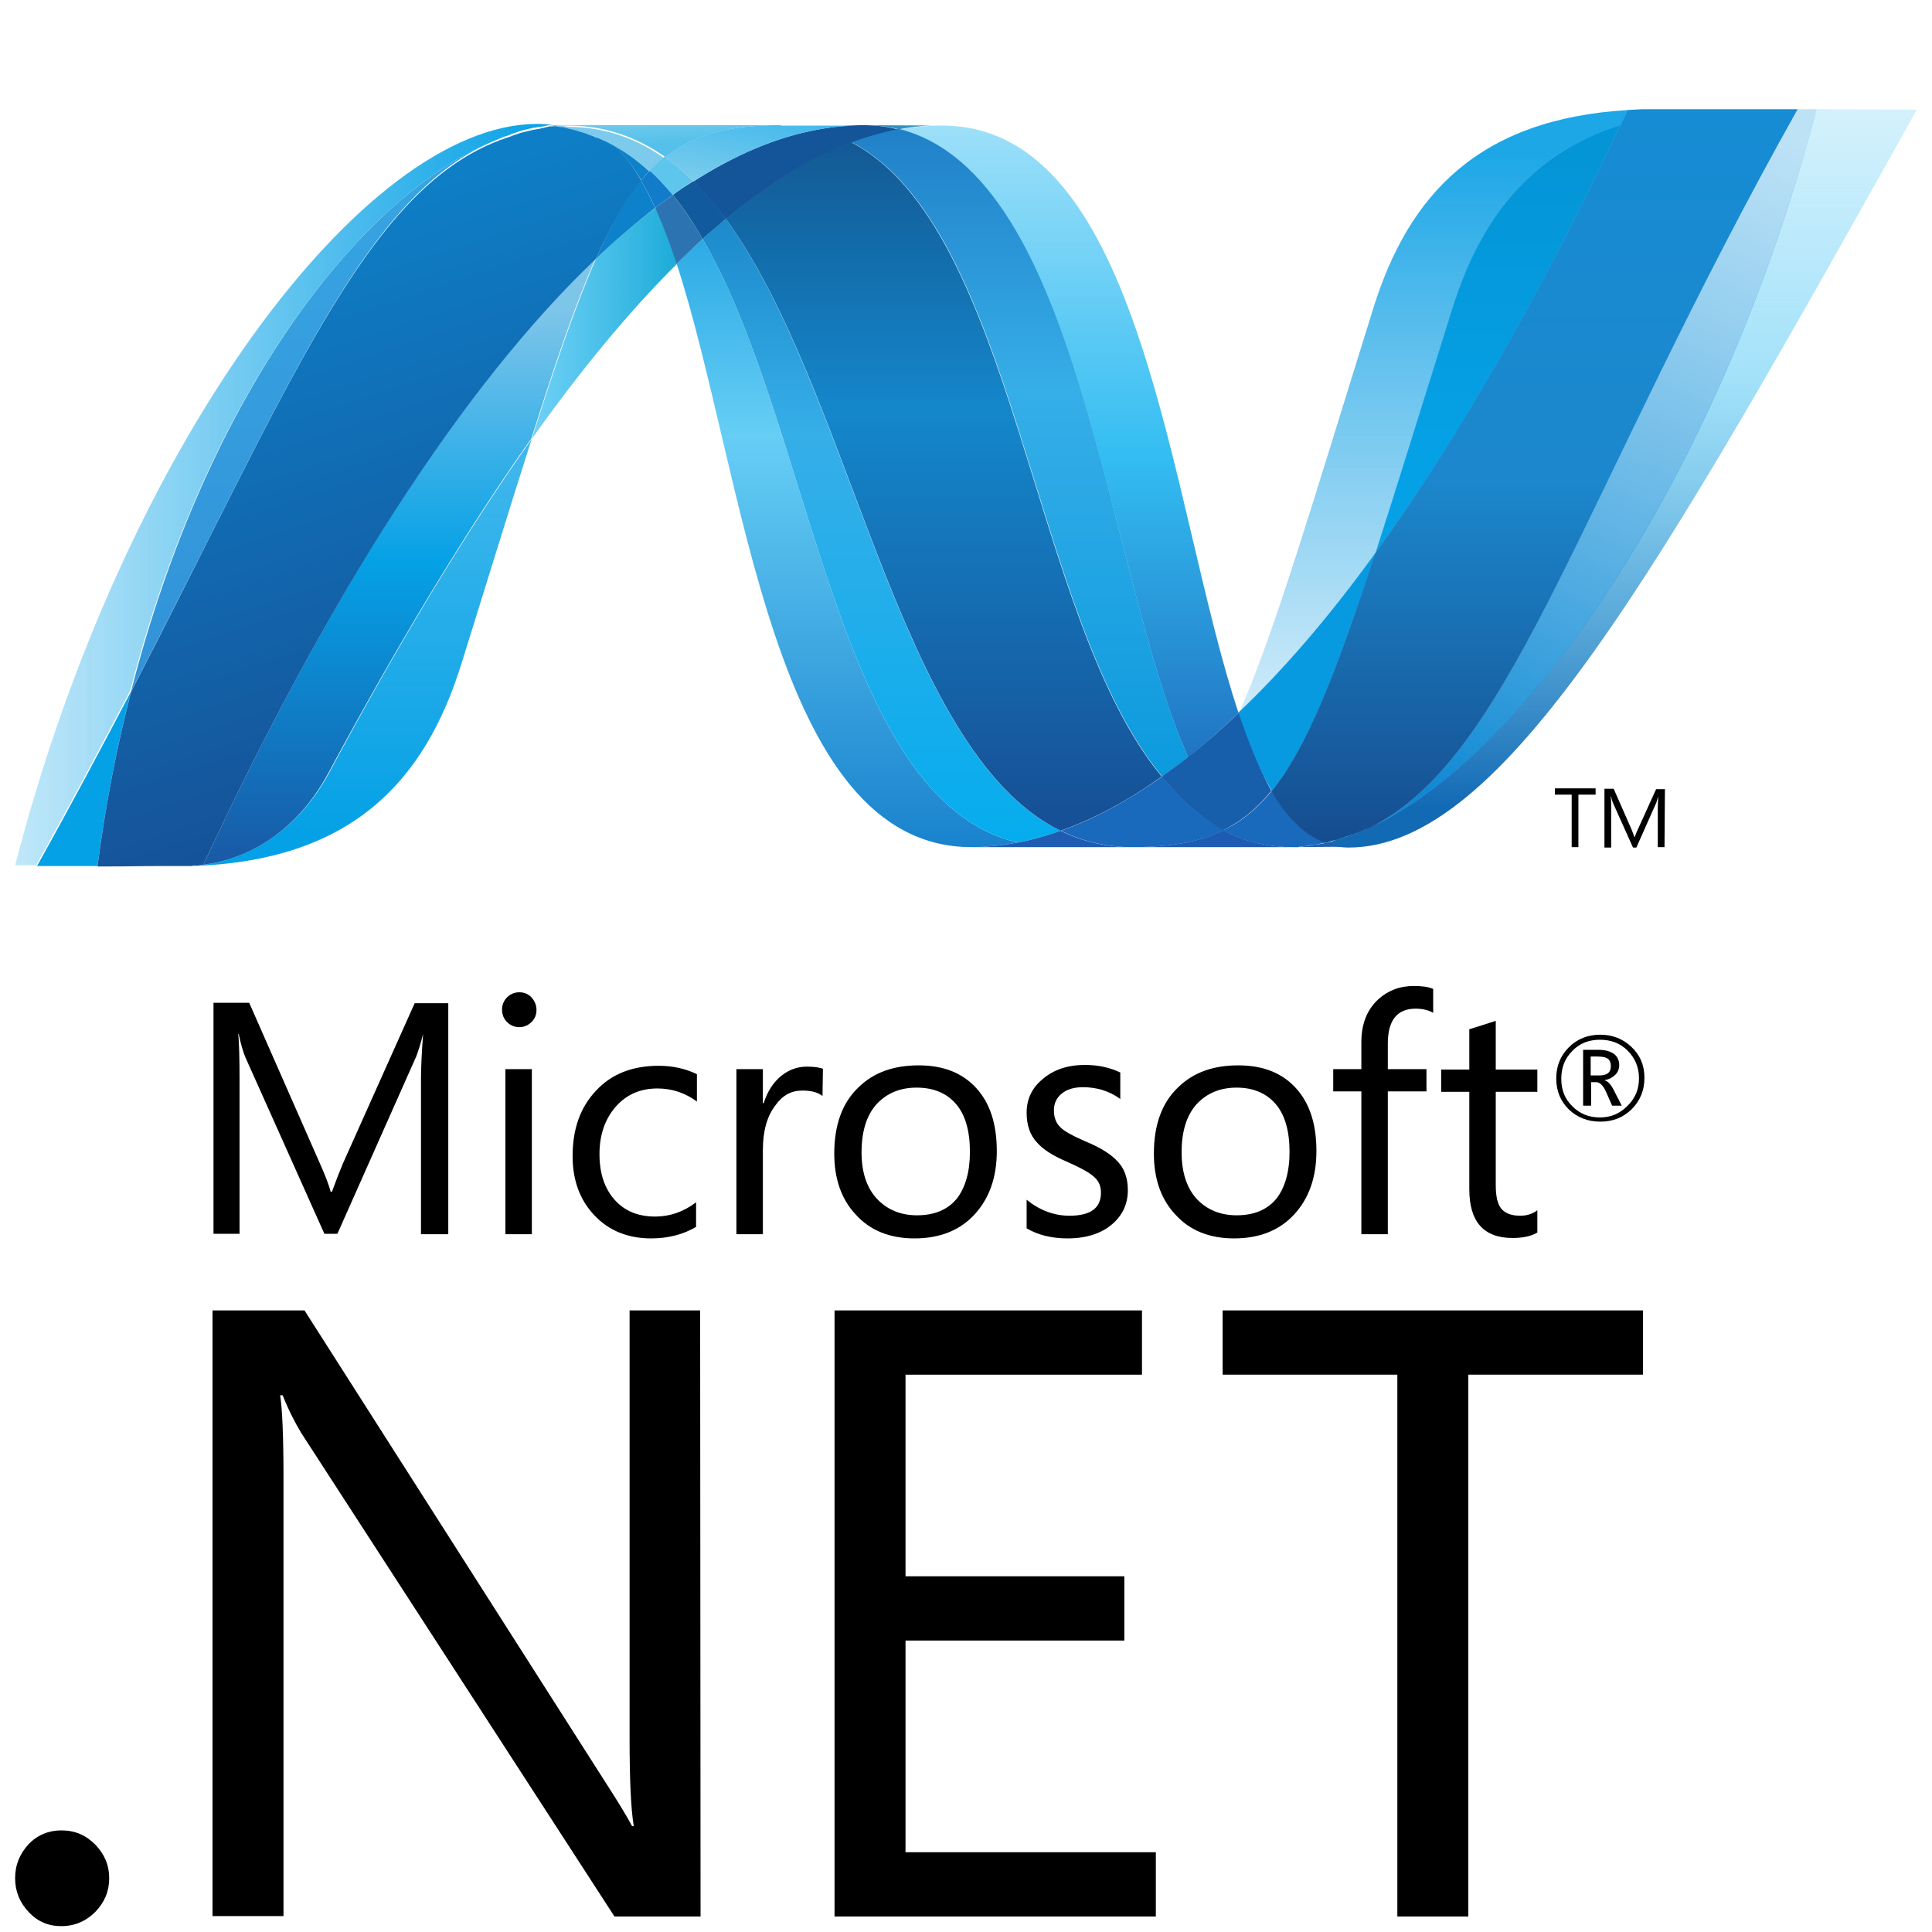 <?xml version="1.0" encoding="utf-8"?>
<!-- Generator: Adobe Illustrator 27.7.0, SVG Export Plug-In . SVG Version: 6.00 Build 0)  -->
<svg version="1.1" id="Livello_1" xmlns="http://www.w3.org/2000/svg" xmlns:xlink="http://www.w3.org/1999/xlink" x="0px" y="0px"
	 viewBox="0 0 460 460" style="enable-background:new 0 0 460 460;" xml:space="preserve">
<style type="text/css">
	.st0{fill:url(#SVGID_1_);}
	.st1{fill:url(#SVGID_00000177482262338910445010000003309186520179319486_);}
	.st2{fill:#14559A;}
	.st3{fill:url(#SVGID_00000054229071653845426660000014645341757177051540_);}
	.st4{fill:#3092C4;}
	.st5{fill:#1969BC;}
	.st6{fill:url(#SVGID_00000131344879395519152610000009032631915087679123_);}
	.st7{fill:url(#SVGID_00000033336121302486487310000005626390232872455053_);}
	.st8{fill:url(#SVGID_00000137128821193322854140000005275826864691033472_);}
	.st9{fill:#2B74B1;}
	.st10{fill:#125A9E;}
	.st11{fill:url(#SVGID_00000122702900412596672710000007013478619928929958_);}
	.st12{fill:url(#SVGID_00000164488096119974324210000001896468929732403096_);}
	.st13{fill:#0D82CA;}
	.st14{fill:url(#SVGID_00000121254078661099454530000007428985637111302027_);}
	.st15{fill:#127BCA;}
	.st16{fill:url(#SVGID_00000164507197414843286960000007275889438473590915_);}
	.st17{fill:url(#SVGID_00000127729156314238518190000002121094190381384105_);}
	.st18{fill:#05A1E6;}
	.st19{fill:url(#SVGID_00000030486862182375695640000007733426838912923303_);}
	.st20{fill:url(#SVGID_00000055680468085918811600000009472798471305894792_);}
	.st21{fill:url(#SVGID_00000128485149674669017870000018083829633802495661_);}
	.st22{fill:#079AE1;}
	.st23{fill:#1E5CB3;}
	.st24{fill:#1D60B5;}
	.st25{fill:#175FAB;}
	.st26{fill:url(#SVGID_00000097471956644745037340000004829122205841392036_);}
	.st27{fill:#7DCBEC;}
	.st28{fill:#5EC5ED;}
	.st29{fill:url(#SVGID_00000097485885860350759070000013546609776614801556_);}
	.st30{fill:url(#SVGID_00000013876699957787243890000008129948499692779913_);}
	.st31{fill:url(#SVGID_00000124122815433190068460000002923536986498909610_);}
</style>
<g>
	<g transform="translate(26.734, 116.658)">
		<path d="M356.8,137.2c0-0.8-0.2-1.3-0.6-1.7c-0.5-0.4-1.3-0.6-2.5-0.6h-1.7v4.5h2C355.9,139.4,356.8,138.7,356.8,137.2
			L356.8,137.2z M359.4,146.6h-2.3l-1.4-3.2c-0.7-1.6-1.5-2.4-2.4-2.4h-1.2v5.6h-1.9v-13.3h3.7c1.7,0,2.9,0.4,3.8,1.1
			c0.7,0.6,1.1,1.5,1.1,2.5c0,0.9-0.3,1.7-0.9,2.3c-0.6,0.6-1.4,1.1-2.5,1.3v0.1c0.7,0.2,1.5,1,2.2,2.5L359.4,146.6L359.4,146.6z
			 M363.5,140.1c0-2.6-0.9-4.8-2.7-6.6c-1.8-1.8-4-2.6-6.6-2.6c-2.7,0-4.9,0.9-6.6,2.7c-1.8,1.8-2.6,4-2.6,6.6
			c0,2.7,0.9,4.9,2.7,6.6c1.8,1.8,4,2.6,6.5,2.6c2.6,0,4.7-0.9,6.5-2.7C362.6,144.9,363.5,142.7,363.5,140.1L363.5,140.1z
			 M364.8,140c0,2.9-1,5.4-3,7.4c-2,2-4.5,3-7.5,3c-3,0-5.5-1-7.5-2.9c-2-2-3-4.4-3-7.4c0-2.9,1-5.4,3-7.4c2-2,4.5-3,7.5-3
			c2.9,0,5.4,1,7.4,2.9C363.8,134.6,364.8,137,364.8,140L364.8,140z"/>
		<path d="M80,177.2h-6.5v-37c0-2.9,0.2-6.5,0.5-10.7H74c-0.6,2.5-1.2,4.2-1.6,5.3l-18.8,42.3h-3.1l-18.8-42
			c-0.5-1.2-1.1-3.1-1.6-5.6h-0.1c0.2,2.2,0.3,5.8,0.3,10.7v36.9h-6.2v-55h8.5l16.9,38.4c1.3,2.9,2.1,5.1,2.5,6.6h0.3
			c1.1-3,2-5.3,2.6-6.7L72,122.2H80L80,177.2L80,177.2z"/>
		<path d="M99.9,177.2h-6.3v-39.3h6.3V177.2L99.9,177.2z M101,123.8c0,1.2-0.4,2.1-1.2,2.9c-0.8,0.8-1.8,1.2-2.9,1.2
			c-1.1,0-2.1-0.4-2.9-1.2c-0.8-0.8-1.2-1.8-1.2-3c0-1.1,0.4-2.1,1.2-2.9c0.8-0.8,1.8-1.2,2.9-1.2c1.2,0,2.1,0.4,2.9,1.2
			C100.6,121.7,101,122.7,101,123.8L101,123.8z"/>
		<path d="M139.1,175.4c-3,1.8-6.6,2.8-10.8,2.8c-5.6,0-10.2-1.9-13.6-5.6c-3.4-3.6-5.1-8.3-5.1-14c0-6.4,1.8-11.6,5.6-15.6
			c3.7-4,8.7-5.9,14.9-5.9c3.4,0,6.4,0.7,9.1,2v6.5c-2.9-2.1-6-3.1-9.4-3.1c-4,0-7.3,1.4-9.8,4.2c-2.6,2.9-4,6.7-4,11.4
			c0,4.6,1.2,8.2,3.6,10.9c2.4,2.7,5.6,4,9.7,4c3.4,0,6.7-1.1,9.7-3.4V175.4L139.1,175.4z"/>
		<path d="M169.1,144.3c-1.1-0.9-2.7-1.3-4.8-1.3c-2.6,0-4.7,1.1-6.4,3.5c-2,2.6-3,6.1-3,10.7v20h-6.3v-39.3h6.3v8.1h0.2
			c0.9-2.9,2.4-5.1,4.3-6.6c1.8-1.4,3.8-2.1,6-2.1c1.7,0,2.9,0.2,3.8,0.5L169.1,144.3L169.1,144.3z"/>
		<path d="M204.2,157.6c0-5-1.1-8.9-3.4-11.5c-2.2-2.5-5.3-3.8-9.3-3.8c-3.9,0-7,1.3-9.4,3.8c-2.5,2.7-3.7,6.6-3.7,11.6
			c0,4.7,1.2,8.4,3.6,11c2.4,2.6,5.6,4,9.6,4c4.1,0,7.3-1.3,9.5-4C203.1,166.1,204.2,162.4,204.2,157.6 M210.6,157.4
			c0,6.3-1.8,11.3-5.3,15.1c-3.5,3.8-8.3,5.7-14.3,5.7c-5.9,0-10.6-1.9-14-5.7c-3.4-3.6-5.1-8.5-5.1-14.5c0-6.8,1.9-12.1,5.8-15.8
			c3.6-3.5,8.3-5.2,14.3-5.2c5.9,0,10.4,1.8,13.7,5.4C209,146,210.6,151,210.6,157.4"/>
		<path d="M241.8,166.7c0,3.2-1.2,5.9-3.6,8c-2.6,2.3-6.2,3.5-10.8,3.5c-3.7,0-7-0.8-9.7-2.4V169c3.1,2.5,6.5,3.8,10.2,3.8
			c5,0,7.5-1.8,7.5-5.5c0-1.5-0.5-2.8-1.7-3.8c-1.1-1-3.3-2.2-6.5-3.6c-3.3-1.4-5.6-2.9-7-4.5c-1.7-1.8-2.5-4.2-2.5-7.1
			c0-3.3,1.3-6,3.9-8.1c2.6-2.2,5.9-3.3,10-3.3c3.1,0,5.9,0.6,8.4,1.8v6.3c-2.6-1.9-5.6-2.8-8.9-2.8c-2.1,0-3.8,0.5-5,1.5
			c-1.3,1-1.9,2.4-1.9,4c0,1.7,0.5,3.1,1.6,4.1c0.9,0.9,2.9,2,5.9,3.3c3.4,1.4,5.8,2.9,7.3,4.4C240.9,161.3,241.8,163.7,241.8,166.7
			"/>
		<path d="M280.3,157.6c0-5-1.1-8.9-3.4-11.5c-2.2-2.5-5.3-3.8-9.2-3.8c-3.9,0-7,1.3-9.4,3.8c-2.5,2.7-3.7,6.6-3.7,11.6
			c0,4.7,1.2,8.4,3.5,11c2.4,2.6,5.6,4,9.6,4c4.1,0,7.3-1.3,9.5-4C279.2,166.1,280.3,162.4,280.3,157.6 M286.7,157.4
			c0,6.3-1.8,11.3-5.3,15.1c-3.5,3.8-8.3,5.7-14.3,5.7c-5.9,0-10.6-1.9-14-5.7c-3.4-3.6-5.1-8.5-5.1-14.5c0-6.8,1.9-12.1,5.8-15.8
			c3.6-3.5,8.3-5.2,14.3-5.2c5.9,0,10.4,1.8,13.7,5.4C285.1,146,286.7,151,286.7,157.4"/>
		<path d="M314.5,124.5c-1.2-0.7-2.6-1-4.2-1c-4.4,0-6.6,2.8-6.6,8.3v6.1h9.2v5.3h-9.2v34h-6.3v-34h-6.7v-5.3h6.7v-6.4
			c0-4.3,1.3-7.7,4-10.2c2.3-2.1,5.1-3.2,8.5-3.2c1.9,0,3.5,0.2,4.6,0.7V124.5L314.5,124.5z"/>
		<path d="M339.3,176.8c-1.5,0.9-3.5,1.3-5.9,1.3c-6.9,0-10.3-3.9-10.3-11.6v-23.2h-6.7v-5.3h6.7v-9.6c2-0.6,4.1-1.3,6.3-2v11.6h9.9
			v5.3h-9.9v22.2c0,2.6,0.4,4.5,1.3,5.6c0.9,1.1,2.4,1.7,4.5,1.7c1.6,0,2.9-0.4,4.1-1.3V176.8L339.3,176.8z"/>
	</g>
	<g transform="translate(0, 160.405)">
		<path d="M26,286.8c0,3.1-1.1,5.7-3.3,8c-2.2,2.2-4.9,3.4-8.1,3.4c-3.1,0-5.7-1.1-7.8-3.4c-2.1-2.2-3.2-4.9-3.2-8
			c0-3.2,1.1-5.8,3.2-8.1c2.1-2.2,4.8-3.3,7.8-3.3c3.2,0,5.8,1.1,8.1,3.4C24.9,281.1,26,283.7,26,286.8"/>
		<path d="M166.8,295.9h-20.5l-74.5-115c-1.7-2.8-3.2-5.8-4.5-9.1h-0.6c0.5,3.1,0.8,9.7,0.8,19.8v104.2H50.6V151.6h21.9l72.2,113.2
			c2.9,4.5,4.8,7.7,5.8,9.6h0.4c-0.7-4.1-1-11.2-1-21.2V151.6h16.8L166.8,295.9L166.8,295.9z"/>
		<path d="M275.2,295.9h-76.5V151.6h73.2v15.3h-56.3v48h52.1v15.3h-52.1v50.4h59.6V295.9L275.2,295.9z"/>
		<path d="M391.2,166.9h-41.6v129h-16.9v-129h-41.6v-15.3h100.1V166.9L391.2,166.9z"/>
	</g>
	<g transform="translate(0.81, 0)">
		
			<linearGradient id="SVGID_1_" gradientUnits="userSpaceOnUse" x1="-711.362" y1="767.063" x2="-711.362" y2="764.408" gradientTransform="matrix(45.608 0 0 -81.335 32644.396 62417.664)">
			<stop  offset="0" style="stop-color:#0994DC"/>
			<stop  offset="0.35" style="stop-color:#66CEF5"/>
			<stop  offset="0.35" style="stop-color:#66CEF5"/>
			<stop  offset="0.846" style="stop-color:#127BCA"/>
			<stop  offset="0.846" style="stop-color:#127BCA"/>
			<stop  offset="1" style="stop-color:#127BCA"/>
		</linearGradient>
		<path class="st0" d="M160.3,62.8c16.3,49.9,22.5,138.9,70.2,138.9l0,0c3.6,0,7.3-0.4,11-1.1l0,0c-43.4-10.1-48.5-98.1-75-143.7
			l0,0C164.4,58.8,162.4,60.7,160.3,62.8"/>
		
			<linearGradient id="SVGID_00000098210709606876264900000005610700885128486528_" gradientUnits="userSpaceOnUse" x1="-712.135" y1="767.194" x2="-712.135" y2="764.539" gradientTransform="matrix(47.869 0 0 -83.408 34298.391 64013.492)">
			<stop  offset="0" style="stop-color:#0E76BC"/>
			<stop  offset="0.36" style="stop-color:#36AEE8"/>
			<stop  offset="0.36" style="stop-color:#36AEE8"/>
			<stop  offset="0.846" style="stop-color:#00ADEF"/>
			<stop  offset="0.846" style="stop-color:#00ADEF"/>
			<stop  offset="1" style="stop-color:#00ADEF"/>
		</linearGradient>
		<path style="fill:url(#SVGID_00000098210709606876264900000005610700885128486528_);" d="M166.5,56.9
			c26.5,45.6,31.6,133.6,75,143.7l0,0c3.4-0.6,6.8-1.6,10.2-2.8l0,0C212.8,178.8,202,93.3,172,52.1l0,0
			C170.2,53.6,168.3,55.2,166.5,56.9"/>
		<path class="st2" d="M204.6,29.8c-3.6,0-7.3,0.4-11,1.1c-9.7,1.8-19.5,6-29.3,12.3c2.7,2.7,5.3,5.7,7.7,9
			c10.1-8.3,20-14.5,30-18.2c3.7-1.4,7.5-2.4,11.2-3.1C210.5,30.1,207.6,29.8,204.6,29.8"/>
		
			<linearGradient id="SVGID_00000155107389801717939380000011099073522187726731_" gradientUnits="userSpaceOnUse" x1="-710.792" y1="765.041" x2="-710.792" y2="767.127" gradientTransform="matrix(45.452 0 0 -84.5 32560.701 64842.699)">
			<stop  offset="0" style="stop-color:#1C63B7"/>
			<stop  offset="0.5" style="stop-color:#33BDF2"/>
			<stop  offset="1" style="stop-color:#33BDF2;stop-opacity:0.42"/>
		</linearGradient>
		<path style="fill:url(#SVGID_00000155107389801717939380000011099073522187726731_);" d="M282.1,180.3c4-3.2,8-6.7,12-10.5
			c-16.6-49.7-22.5-139.9-70.6-139.9c-3.4,0-6.9,0.3-10.4,1C256.9,41.7,262.5,136.9,282.1,180.3"/>
		<path class="st4" d="M213.2,30.8c-2.7-0.7-5.5-1-8.5-1l18.9,0.1C220.1,29.8,216.6,30.1,213.2,30.8"/>
		<path class="st5" d="M281.3,190.8c-1.9-1.8-3.7-3.8-5.4-5.9c-8.1,5.7-16.1,10.1-24.1,12.9c2.8,1.4,5.8,2.4,9,3.1
			c2.5,0.5,5,0.8,7.7,0.8c9,0,16.1-1.1,22.1-4C287.2,195.9,284.1,193.6,281.3,190.8"/>
		
			<linearGradient id="SVGID_00000006708620532437915830000016833056133889101703_" gradientUnits="userSpaceOnUse" x1="-710.723" y1="767.455" x2="-710.723" y2="764.8" gradientTransform="matrix(45.011 0 0 -86.598 32232.068 66460.969)">
			<stop  offset="0" style="stop-color:#166AB8"/>
			<stop  offset="0.4" style="stop-color:#36AEE8"/>
			<stop  offset="0.4" style="stop-color:#36AEE8"/>
			<stop  offset="0.846" style="stop-color:#0798DD"/>
			<stop  offset="0.846" style="stop-color:#0798DD"/>
			<stop  offset="1" style="stop-color:#0798DD"/>
		</linearGradient>
		<path style="fill:url(#SVGID_00000006708620532437915830000016833056133889101703_);" d="M202,33.9c39.2,20.5,42.6,113.3,73.9,151
			l0,0c2.1-1.5,4.2-3,6.2-4.7l0,0c-19.6-43.4-25.2-138.6-68.9-149.5l0,0C209.4,31.5,205.7,32.5,202,33.9"/>
		
			<linearGradient id="SVGID_00000092445236597348376700000004389924892336978108_" gradientUnits="userSpaceOnUse" x1="-715.109" y1="767.672" x2="-715.109" y2="765.017" gradientTransform="matrix(58.351 0 0 -92.082 41951.148 70690.883)">
			<stop  offset="0" style="stop-color:#124379"/>
			<stop  offset="0.39" style="stop-color:#1487CB"/>
			<stop  offset="0.39" style="stop-color:#1487CB"/>
			<stop  offset="0.78" style="stop-color:#165197"/>
			<stop  offset="0.78" style="stop-color:#165197"/>
			<stop  offset="1" style="stop-color:#165197"/>
		</linearGradient>
		<path style="fill:url(#SVGID_00000092445236597348376700000004389924892336978108_);" d="M172,52.1
			c30.1,41.2,40.8,126.6,79.7,145.7l0,0c8-2.8,16.1-7.2,24.1-12.9l0,0c-31.3-37.7-34.7-130.5-73.9-151l0,0
			C192,37.6,182,43.8,172,52.1"/>
		
			<linearGradient id="SVGID_00000031904268816906763370000016945611546530743205_" gradientUnits="userSpaceOnUse" x1="-689.35" y1="758.945" x2="-687.57" y2="758.945" gradientTransform="matrix(19.418 0 0 -30.922 13511.244 23544.977)">
			<stop  offset="0" style="stop-color:#33BDF2;stop-opacity:0.698"/>
			<stop  offset="1" style="stop-color:#1DACD8"/>
		</linearGradient>
		<path style="fill:url(#SVGID_00000031904268816906763370000016945611546530743205_);" d="M141.1,61.6
			c-4.7,10.7-9.5,24.7-15.3,42.9c11.6-16.3,23.1-30.3,34.6-41.7c-1.6-4.9-3.3-9.3-5.1-13.3C150.5,53,145.8,57.1,141.1,61.6"/>
		<path class="st9" d="M159.4,46.4c-1.4,1-2.8,2-4.2,3.1c1.8,4,3.5,8.5,5.1,13.3c2.1-2,4.1-4,6.2-5.9
			C164.3,53.1,161.9,49.5,159.4,46.4"/>
		<path class="st10" d="M164.3,43.1c-1.6,1-3.3,2.1-4.9,3.3c2.6,3.2,4.9,6.7,7.1,10.5c1.8-1.7,3.7-3.2,5.5-4.8
			C169.6,48.8,167,45.7,164.3,43.1"/>
		
			<linearGradient id="SVGID_00000165944247908589206040000007466345683281700262_" gradientUnits="userSpaceOnUse" x1="-717.946" y1="765.92" x2="-717.946" y2="767.659" gradientTransform="matrix(79.142 0 0 -98.679 57205.324 75772.266)">
			<stop  offset="0" style="stop-color:#136AB4"/>
			<stop  offset="0.6" style="stop-color:#59CAF5;stop-opacity:0.549"/>
			<stop  offset="1" style="stop-color:#59CAF5;stop-opacity:0.235"/>
		</linearGradient>
		<path style="fill:url(#SVGID_00000165944247908589206040000007466345683281700262_);" d="M431.6,26
			c-22.2,85.5-68.5,154.2-107.3,171.5h-0.1c-0.7,0.3-1.4,0.6-2.1,0.9c-0.1,0.1-0.2,0.1-0.3,0.1c-0.2,0.1-0.4,0.1-0.6,0.2
			c-0.1,0.1-0.2,0.1-0.3,0.1c-0.3,0.1-0.6,0.2-1,0.3c-0.1,0.1-0.3,0.1-0.4,0.1c-0.1,0.1-0.3,0.1-0.5,0.2c-0.1,0.1-0.3,0.1-0.5,0.2
			c-0.1,0.1-0.3,0.1-0.4,0.1c-0.3,0.1-0.5,0.2-0.8,0.3c-0.1,0-0.2,0.1-0.3,0.1c-0.2,0.1-0.4,0.1-0.6,0.2c-0.1,0.1-0.2,0.1-0.4,0.1
			c-0.2,0.1-0.4,0.1-0.6,0.2c-0.3,0.1-0.5,0.1-0.7,0.2c1.8,0.6,3.6,1,5.6,1c36.8,0,73.9-66,135.3-175.7L431.6,26L431.6,26z"/>
		
			<linearGradient id="SVGID_00000052806313770750796470000002008394462960588948_" gradientUnits="userSpaceOnUse" x1="-719.648" y1="766.716" x2="-717.868" y2="766.716" gradientTransform="matrix(72.023 0 0 -99.161 51833.988 76146.469)">
			<stop  offset="0" style="stop-color:#05A1E6;stop-opacity:0.247"/>
			<stop  offset="1" style="stop-color:#05A1E6"/>
		</linearGradient>
		<path style="fill:url(#SVGID_00000052806313770750796470000002008394462960588948_);" d="M117.7,33.2
			C117.7,33.2,117.8,33.2,117.7,33.2c0.1-0.1,0.1-0.1,0.2-0.1h0c0.2-0.1,0.4-0.2,0.6-0.2c0.1,0,0.1,0,0.1-0.1c0.1,0,0.1-0.1,0.2-0.1
			c0.2-0.1,0.4-0.2,0.6-0.2h0c0.5-0.1,0.9-0.3,1.4-0.5c0.1,0,0.1-0.1,0.2-0.1c0.2-0.1,0.4-0.1,0.6-0.2c0.1-0.1,0.2-0.1,0.3-0.1
			c0.2-0.1,0.4-0.1,0.6-0.2c0.1,0,0.2-0.1,0.2-0.1c0.7-0.2,1.3-0.4,2-0.5c0.1,0,0.2-0.1,0.3-0.1c0.2-0.1,0.4-0.1,0.6-0.1
			c0.1-0.1,0.2-0.1,0.3-0.1c0.2-0.1,0.4-0.1,0.6-0.1h0.1c0.4-0.1,0.8-0.2,1.2-0.2h0.2c0.2-0.1,0.4-0.1,0.6-0.1
			c0.1,0,0.2-0.1,0.3-0.1c0.2,0,0.4-0.1,0.5-0.1c0.1,0,0.2,0,0.3-0.1c0.4-0.1,0.9-0.1,1.3-0.1c-1.3-0.1-2.6-0.2-3.9-0.2
			c-41.5,0-98.6,76.9-124.3,176.5h5c8.2-14.7,15.6-28.6,22.4-41.6C48.4,94.1,85.1,46,117.7,33.2"/>
		<path class="st13" d="M141.1,61.6c4.7-4.5,9.4-8.5,14.1-12.1c-1.1-2.3-2.2-4.5-3.4-6.5C148,47.5,144.6,53.6,141.1,61.6"/>
		<path class="st13" d="M144.5,33.8c2.7,2.3,5.1,5.4,7.4,9.1c0.7-0.9,1.4-1.7,2.1-2.4c-3.1-2.9-6.4-5.2-10-7
			C144.1,33.6,144.2,33.7,144.5,33.8C144.4,33.8,144.4,33.8,144.5,33.8"/>
		
			<linearGradient id="SVGID_00000158020493004712023510000001626928775098904720_" gradientUnits="userSpaceOnUse" x1="-713.755" y1="764.207" x2="-713.755" y2="766.587" gradientTransform="matrix(49.051 0 0 -73.822 35084.539 56612.02)">
			<stop  offset="0" style="stop-color:#318ED5"/>
			<stop  offset="1" style="stop-color:#38A7E4"/>
		</linearGradient>
		<path style="fill:url(#SVGID_00000158020493004712023510000001626928775098904720_);" d="M30.4,164.6
			C68.2,91.8,86.1,45.7,117.7,33.2l0,0C85.1,46,48.4,94.1,30.4,164.6"/>
		<path class="st15" d="M153.9,40.6c-0.7,0.8-1.4,1.5-2.1,2.4c1.2,2,2.3,4.1,3.4,6.5c1.4-1.1,2.8-2.1,4.2-3.1
			C157.6,44.3,155.8,42.3,153.9,40.6"/>
		
			<linearGradient id="SVGID_00000058557631238077968000000013364109784331833743_" gradientUnits="userSpaceOnUse" x1="-712.473" y1="762.911" x2="-712.473" y2="765.902" gradientTransform="matrix(45.604 0 0 -57.128 32576.435 43781.062)">
			<stop  offset="0" style="stop-color:#05A1E6"/>
			<stop  offset="1" style="stop-color:#05A1E6;stop-opacity:0.549"/>
		</linearGradient>
		<path style="fill:url(#SVGID_00000058557631238077968000000013364109784331833743_);" d="M47.6,205.9L47.6,205.9
			c-0.2,0.1-0.5,0.1-0.7,0.1h-0.1c-0.2,0-0.4,0.1-0.6,0.1h-0.1c-0.5,0.1-0.9,0.1-1.4,0.1h-0.1c38.3-1.1,55.7-20.2,64.4-48
			c6.6-21.1,12-38.8,16.8-53.7c-16,22.6-32.1,49.4-48.3,79.6C69.6,198.5,57.7,204.6,47.6,205.9"/>
		
			<linearGradient id="SVGID_00000049904015323132546020000002283355845221292694_" gradientUnits="userSpaceOnUse" x1="-714.613" y1="764.897" x2="-714.613" y2="766.677" gradientTransform="matrix(52.519 0 0 -81.094 37625.164 62234.164)">
			<stop  offset="0" style="stop-color:#1959A6"/>
			<stop  offset="0.5" style="stop-color:#05A1E6"/>
			<stop  offset="0.5" style="stop-color:#05A1E6"/>
			<stop  offset="0.918" style="stop-color:#7EC5EA"/>
			<stop  offset="1" style="stop-color:#7EC5EA"/>
		</linearGradient>
		<path style="fill:url(#SVGID_00000049904015323132546020000002283355845221292694_);" d="M47.6,205.9L47.6,205.9
			c10.2-1.3,22-7.4,29.8-21.9l0,0c16.2-30.1,32.3-57,48.3-79.6l0,0c5.8-18.3,10.6-32.3,15.3-42.9l0,0
			C109.1,91.9,77.1,142.4,47.6,205.9"/>
		<path class="st18" d="M30.4,164.6c-6.8,13-14.2,26.9-22.4,41.6h14.4C24.3,191.7,27,177.8,30.4,164.6"/>
		
			<linearGradient id="SVGID_00000098937820558695400920000014257786415420922026_" gradientUnits="userSpaceOnUse" x1="-718.558" y1="765.915" x2="-718.938" y2="767.496" gradientTransform="matrix(72.677 0 0 -99.005 52322.355 76025.906)">
			<stop  offset="0" style="stop-color:#165096"/>
			<stop  offset="1" style="stop-color:#0D82CA"/>
		</linearGradient>
		<path style="fill:url(#SVGID_00000098937820558695400920000014257786415420922026_);" d="M129.9,30.1c-0.1,0-0.2,0.1-0.3,0.1l0,0
			c-0.2,0.1-0.4,0.1-0.5,0.1l0,0c-0.1,0-0.2,0-0.3,0.1l0,0c-0.2,0.1-0.4,0.1-0.6,0.1l0,0c-0.1,0-0.2,0-0.2,0.1l0,0
			c-0.4,0.1-0.8,0.1-1.2,0.2l0,0h-0.1l0,0c-0.2,0.1-0.4,0.1-0.6,0.1l0,0c-0.1,0.1-0.2,0.1-0.3,0.1l0,0c-0.2,0.1-0.4,0.1-0.6,0.1l0,0
			c-0.1,0.1-0.2,0.1-0.3,0.1l0,0c-0.7,0.2-1.3,0.3-2,0.5l0,0c-0.1,0-0.1,0.1-0.2,0.1l0,0c-0.2,0.1-0.4,0.1-0.6,0.2l0,0
			c-0.1,0.1-0.2,0.1-0.3,0.1l0,0c-0.2,0.1-0.4,0.1-0.6,0.2l0,0c-0.1,0-0.1,0.1-0.2,0.1l0,0c-0.5,0.2-0.9,0.3-1.4,0.5l0,0l0,0l0,0
			c-0.2,0.1-0.4,0.1-0.6,0.2l0,0c-0.1,0.1-0.2,0.1-0.3,0.1l0,0c-0.2,0.1-0.4,0.1-0.6,0.2l0,0c-0.1,0.1-0.1,0.1-0.2,0.1l0,0
			C86.1,45.7,68.2,91.8,30.4,164.7l0,0c-3.4,13.1-6.1,27-8,41.6l0,0h2c5.7,0,7.3-0.1,13.9-0.1l0,0h0.3h1H40h0.1h0.3h0.2h0.1H41h0.8
			h0.8h0.7h0.2h1.2l0,0c0.5-0.1,0.9-0.1,1.4-0.1l0,0h0.1l0,0c0.2,0,0.4-0.1,0.6-0.1l0,0h0.1l0,0c0.2,0,0.5-0.1,0.7-0.1l0,0
			c29.5-63.5,61.6-114,93.5-144.3l0,0c3.5-7.9,7-14,10.8-18.6l0,0c-2.2-3.7-4.6-6.9-7.3-9.1l0,0c0,0-0.1,0-0.1-0.1l0,0
			c-0.2-0.1-0.3-0.1-0.5-0.2l0,0c-0.2-0.1-0.3-0.1-0.4-0.2l0,0c-0.1-0.1-0.3-0.1-0.4-0.2l0,0c-0.2-0.1-0.3-0.1-0.5-0.2l0,0
			c-0.1-0.1-0.3-0.1-0.4-0.2l0,0c-0.3-0.1-0.6-0.2-0.8-0.3l0,0c-0.1-0.1-0.2-0.1-0.4-0.1l0,0c-0.2-0.1-0.4-0.2-0.6-0.3l0,0
			c-0.1-0.1-0.2-0.1-0.3-0.1l0,0c-0.3-0.1-0.6-0.2-0.9-0.3l0,0h-0.1l0,0c-0.3-0.1-0.7-0.2-1-0.3l0,0c-0.1-0.1-0.1-0.1-0.2-0.1l0,0
			c-0.3-0.1-0.6-0.2-0.8-0.2l0,0c-0.1,0-0.1-0.1-0.2-0.1l0,0c-0.7-0.2-1.4-0.3-2.1-0.5l0,0c-0.1,0-0.1-0.1-0.2-0.1l0,0
			c-0.3-0.1-0.6-0.1-0.9-0.1l0,0c-0.1-0.1-0.1-0.1-0.2-0.1l0,0c-0.4-0.1-0.7-0.1-1.1-0.1l0,0h-0.2l0,0c-0.3-0.1-0.6-0.1-0.8-0.1l0,0
			C130.8,30.1,130.4,30.1,129.9,30.1"/>
		
			<linearGradient id="SVGID_00000133494680480805683600000012269296422318683824_" gradientUnits="userSpaceOnUse" x1="-702.254" y1="763.747" x2="-702.254" y2="765.177" gradientTransform="matrix(32.766 0 0 -57.226 23366.195 43814.48)">
			<stop  offset="0" style="stop-color:#05A1E6"/>
			<stop  offset="0.874" style="stop-color:#0495D6"/>
			<stop  offset="1" style="stop-color:#0495D6"/>
		</linearGradient>
		<path style="fill:url(#SVGID_00000133494680480805683600000012269296422318683824_);" d="M345,73.3c-7.3,23.3-13.2,42.5-18.3,58.3
			l0,0c20-27.5,39.6-62,58.3-101.9l0,0C363.3,36.6,351.6,52.3,345,73.3"/>
		
			<linearGradient id="SVGID_00000049180596354523468430000004803195106589134479_" gradientUnits="userSpaceOnUse" x1="-714.169" y1="767.597" x2="-714.721" y2="765.639" gradientTransform="matrix(60.269 0 0 -96.323 43436.691 73956.109)">
			<stop  offset="0" style="stop-color:#38A7E4;stop-opacity:0.329"/>
			<stop  offset="0.962" style="stop-color:#0E88D3"/>
			<stop  offset="0.962" style="stop-color:#0E88D3"/>
			<stop  offset="1" style="stop-color:#0E88D3"/>
		</linearGradient>
		<path style="fill:url(#SVGID_00000049180596354523468430000004803195106589134479_);" d="M327.4,196c-1,0.5-2,1-3,1.5
			c38.8-17.3,85.1-86,107.3-171.5h-4.5C376.2,116.9,359.8,177.8,327.4,196"/>
		<path class="st22" d="M302,188.3c8.4-10.3,15.3-27.8,24.7-56.7c-10.8,14.9-21.7,27.7-32.7,38.1c0,0.1,0,0.1-0.1,0.1
			C296.4,177,299,183.2,302,188.3"/>
		<path class="st5" d="M302,188.3c-2.9,3.5-5.9,6.2-9.3,8.2c-0.7,0.4-1.5,0.8-2.3,1.2c3.6,1.9,7.5,3.2,11.8,3.7l0,0
			c0.6,0.1,1.3,0.1,1.9,0.2h0.1c0.3,0,0.6,0,0.9,0.1h0.1h1h1h0.3h0.7c0.1,0,0.2,0,0.4-0.1c0.2,0,0.5,0,0.7-0.1h0.1h0.3
			c0.2,0,0.5-0.1,0.8-0.1h0.1c0.1,0,0.2-0.1,0.2-0.1c0.3-0.1,0.5-0.1,0.8-0.1h0.2c0.3-0.1,0.6-0.1,0.9-0.2h0.1h0.1
			c0.6-0.1,1.2-0.2,1.8-0.4C309.8,198.9,305.6,194.6,302,188.3"/>
		<path class="st23" d="M230.5,201.7c3.6,0,7.3-0.4,11-1.1c3.4-0.6,6.8-1.6,10.2-2.8c2.8,1.4,5.8,2.4,9,3.1c2.5,0.5,5,0.8,7.7,0.8
			H230.5L230.5,201.7z"/>
		<path class="st23" d="M268.4,201.7c9,0,16.1-1.1,22.1-4c3.6,1.9,7.5,3.2,11.8,3.7l0,0c0.6,0.1,1.3,0.1,1.9,0.2h0.1
			c0.3,0,0.6,0,0.9,0.1h0.1h1L268.4,201.7L268.4,201.7z"/>
		<path class="st24" d="M306.4,201.7h1h0.3h0.7c0.1,0,0.2,0,0.4-0.1c0.2,0,0.5,0,0.7-0.1h0.1h0.3c0.2,0,0.5-0.1,0.8-0.1h0.1
			c0.1,0,0.2-0.1,0.2-0.1c0.3-0.1,0.5-0.1,0.8-0.1c0.1,0,0.2,0,0.3-0.1c0.3-0.1,0.6-0.1,0.9-0.1h0.1h0.1c0.6-0.1,1.2-0.2,1.8-0.4
			l0,0c1.8,0.6,3.6,1,5.6,1L306.4,201.7L306.4,201.7z"/>
		<path class="st25" d="M294.1,169.8L294.1,169.8c-4,3.8-8,7.3-12,10.4c-2.1,1.7-4.2,3.2-6.3,4.7c1.8,2.1,3.5,4.1,5.4,5.9
			c2.9,2.8,5.9,5.1,9.2,6.9c0.8-0.4,1.5-0.8,2.2-1.2c3.4-2,6.4-4.7,9.3-8.2C299.1,183.2,296.5,176.9,294.1,169.8"/>
		
			<linearGradient id="SVGID_00000047037592858783077810000002416341323816952765_" gradientUnits="userSpaceOnUse" x1="-716.642" y1="767.591" x2="-716.642" y2="765.772" gradientTransform="matrix(70.282 0 0 -98.111 50731.312 75334.172)">
			<stop  offset="0" style="stop-color:#168CD4"/>
			<stop  offset="0.5" style="stop-color:#1C87CC"/>
			<stop  offset="1" style="stop-color:#154B8D"/>
		</linearGradient>
		<path style="fill:url(#SVGID_00000047037592858783077810000002416341323816952765_);" d="M412.9,26H394h-1.9l0,0h-1.8l0,0h-0.1
			c-1.2,0.1-2.4,0.1-3.6,0.2l0,0c-0.6,1.2-1.1,2.4-1.7,3.6l0,0c-18.7,39.9-38.4,74.4-58.3,101.9l0,0c-9.4,28.9-16.3,46.4-24.7,56.7
			l0,0c3.6,6.2,7.8,10.5,12.8,12.3l0,0c0.1-0.1,0.3-0.1,0.4-0.1l0,0h0.1l0,0c0.1,0,0.2-0.1,0.3-0.1l0,0c0.2-0.1,0.4-0.1,0.6-0.2l0,0
			c0.1-0.1,0.2-0.1,0.4-0.1l0,0c0.2-0.1,0.4-0.1,0.6-0.1l0,0c0.1-0.1,0.2-0.1,0.3-0.1l0,0c0.3-0.1,0.6-0.2,0.8-0.3l0,0
			c0.1-0.1,0.3-0.1,0.4-0.1l0,0c0.2-0.1,0.3-0.1,0.5-0.2l0,0c0.2-0.1,0.3-0.1,0.5-0.2l0,0c0.1-0.1,0.3-0.1,0.4-0.1l0,0
			c0.3-0.1,0.6-0.2,1-0.3l0,0c0.1,0,0.2-0.1,0.3-0.1l0,0c0.2-0.1,0.4-0.1,0.6-0.2l0,0c0.1-0.1,0.2-0.1,0.3-0.1l0,0
			c0.7-0.3,1.4-0.6,2.1-0.9l0,0h0.1l0,0c1-0.4,2-0.9,3-1.5l0,0c32.4-18.1,48.8-79,99.8-170l0,0L412.9,26L412.9,26z"/>
		<path class="st27" d="M131.3,30c0.1,0,0.2,0,0.2,0.1c0.2,0,0.4,0,0.6,0.1h0.2c0.4,0.1,0.7,0.1,1.1,0.1c0.1,0,0.1,0,0.2,0.1
			c0.3,0.1,0.6,0.1,0.9,0.2c0.1,0,0.2,0.1,0.2,0.1c0.7,0.1,1.4,0.3,2.1,0.5c0.1,0,0.1,0.1,0.2,0.1c0.3,0.1,0.6,0.2,0.8,0.2
			c0.1,0,0.2,0.1,0.2,0.1c0.3,0.1,0.7,0.2,1,0.3c0,0,0,0,0.1,0.1c0.3,0.1,0.6,0.2,0.9,0.3c0.1,0.1,0.2,0.1,0.3,0.1
			c0.2,0.1,0.4,0.2,0.6,0.3c0.1,0,0.2,0.1,0.4,0.1c0.3,0.1,0.6,0.2,0.8,0.3c0.1,0.1,0.3,0.1,0.4,0.2c0.2,0.1,0.3,0.2,0.5,0.2
			c0.1,0.1,0.3,0.1,0.4,0.2c0.2,0.1,0.3,0.1,0.4,0.2c3.6,1.8,6.9,4.1,10,7c1.1-1.2,2.3-2.3,3.6-3.2c-6.7-4.8-14.4-7.5-23.2-7.5
			C133.3,29.9,132.3,30,131.3,30"/>
		<path class="st28" d="M153.9,40.6c1.9,1.8,3.7,3.7,5.4,5.8c1.7-1.2,3.3-2.3,4.9-3.3c-2.2-2.2-4.4-4.1-6.8-5.8
			C156.3,38.3,155.1,39.4,153.9,40.6"/>
		
			<linearGradient id="SVGID_00000116946810300773913930000003107004690380209567_" gradientUnits="userSpaceOnUse" x1="-705.288" y1="847.341" x2="-704.021" y2="851.353" gradientTransform="matrix(32.459 0 0 4.249 23030.232 -3578.686)">
			<stop  offset="0" style="stop-color:#97D6EE"/>
			<stop  offset="0.703" style="stop-color:#55C1EA"/>
			<stop  offset="1" style="stop-color:#55C1EA"/>
		</linearGradient>
		<path style="fill:url(#SVGID_00000116946810300773913930000003107004690380209567_);" d="M131.3,30c1-0.1,2.1-0.1,3.1-0.1
			c8.8,0,16.4,2.7,23.2,7.5c7.1-5.6,15.7-7.6,27.6-7.6h-57.8C128.7,29.8,130,29.8,131.3,30"/>
		
			<linearGradient id="SVGID_00000082351486645798022900000009729694341255042220_" gradientUnits="userSpaceOnUse" x1="-699.483" y1="816.646" x2="-698.257" y2="814.68" gradientTransform="matrix(26.472 0 0 7.484 18677.633 -6069.561)">
			<stop  offset="0" style="stop-color:#7ACCEC"/>
			<stop  offset="1" style="stop-color:#3FB7ED"/>
		</linearGradient>
		<path style="fill:url(#SVGID_00000082351486645798022900000009729694341255042220_);" d="M185.1,29.8c-11.9,0-20.5,2-27.6,7.6
			c2.4,1.7,4.6,3.6,6.8,5.8c9.9-6.3,19.7-10.5,29.4-12.3c3.7-0.7,7.4-1,11-1H185.1L185.1,29.8z"/>
		
			<linearGradient id="SVGID_00000151501611773548765400000000542258458215256217_" gradientUnits="userSpaceOnUse" x1="-712.407" y1="766.732" x2="-712.407" y2="764.567" gradientTransform="matrix(52.045 0 0 -80.635 37417.57 61861.137)">
			<stop  offset="0" style="stop-color:#1DA7E7"/>
			<stop  offset="1" style="stop-color:#37ABE7;stop-opacity:0"/>
		</linearGradient>
		<path style="fill:url(#SVGID_00000151501611773548765400000000542258458215256217_);" d="M326.8,131.6c5.1-15.8,11-35,18.3-58.3
			c6.6-21,18.2-36.7,40-43.5c0.6-1.2,1.1-2.4,1.7-3.6c-35.6,2.1-52.2,20.2-60.6,47.1c-14.6,46.8-23.5,77.2-32,96.5
			C305,159.3,315.9,146.5,326.8,131.6"/>
		<path d="M379,189.2h-4v12.5h-1.6v-12.5h-4v-1.5h9.7V189.2L379,189.2z"/>
		<path d="M395.5,201.7h-1.6v-9.4c0-0.7,0.1-1.7,0.1-2.7l0,0c-0.2,0.6-0.3,1.1-0.4,1.4l-4.8,10.8H388l-4.8-10.7
			c-0.1-0.3-0.3-0.8-0.4-1.4h-0.1c0.1,0.6,0.1,1.5,0.1,2.7v9.4h-1.6v-14h2.2l4.3,9.8c0.3,0.7,0.5,1.3,0.6,1.7h0.1
			c0.3-0.8,0.5-1.3,0.7-1.7l4.4-9.7h2.1L395.5,201.7L395.5,201.7z"/>
	</g>
</g>
</svg>
